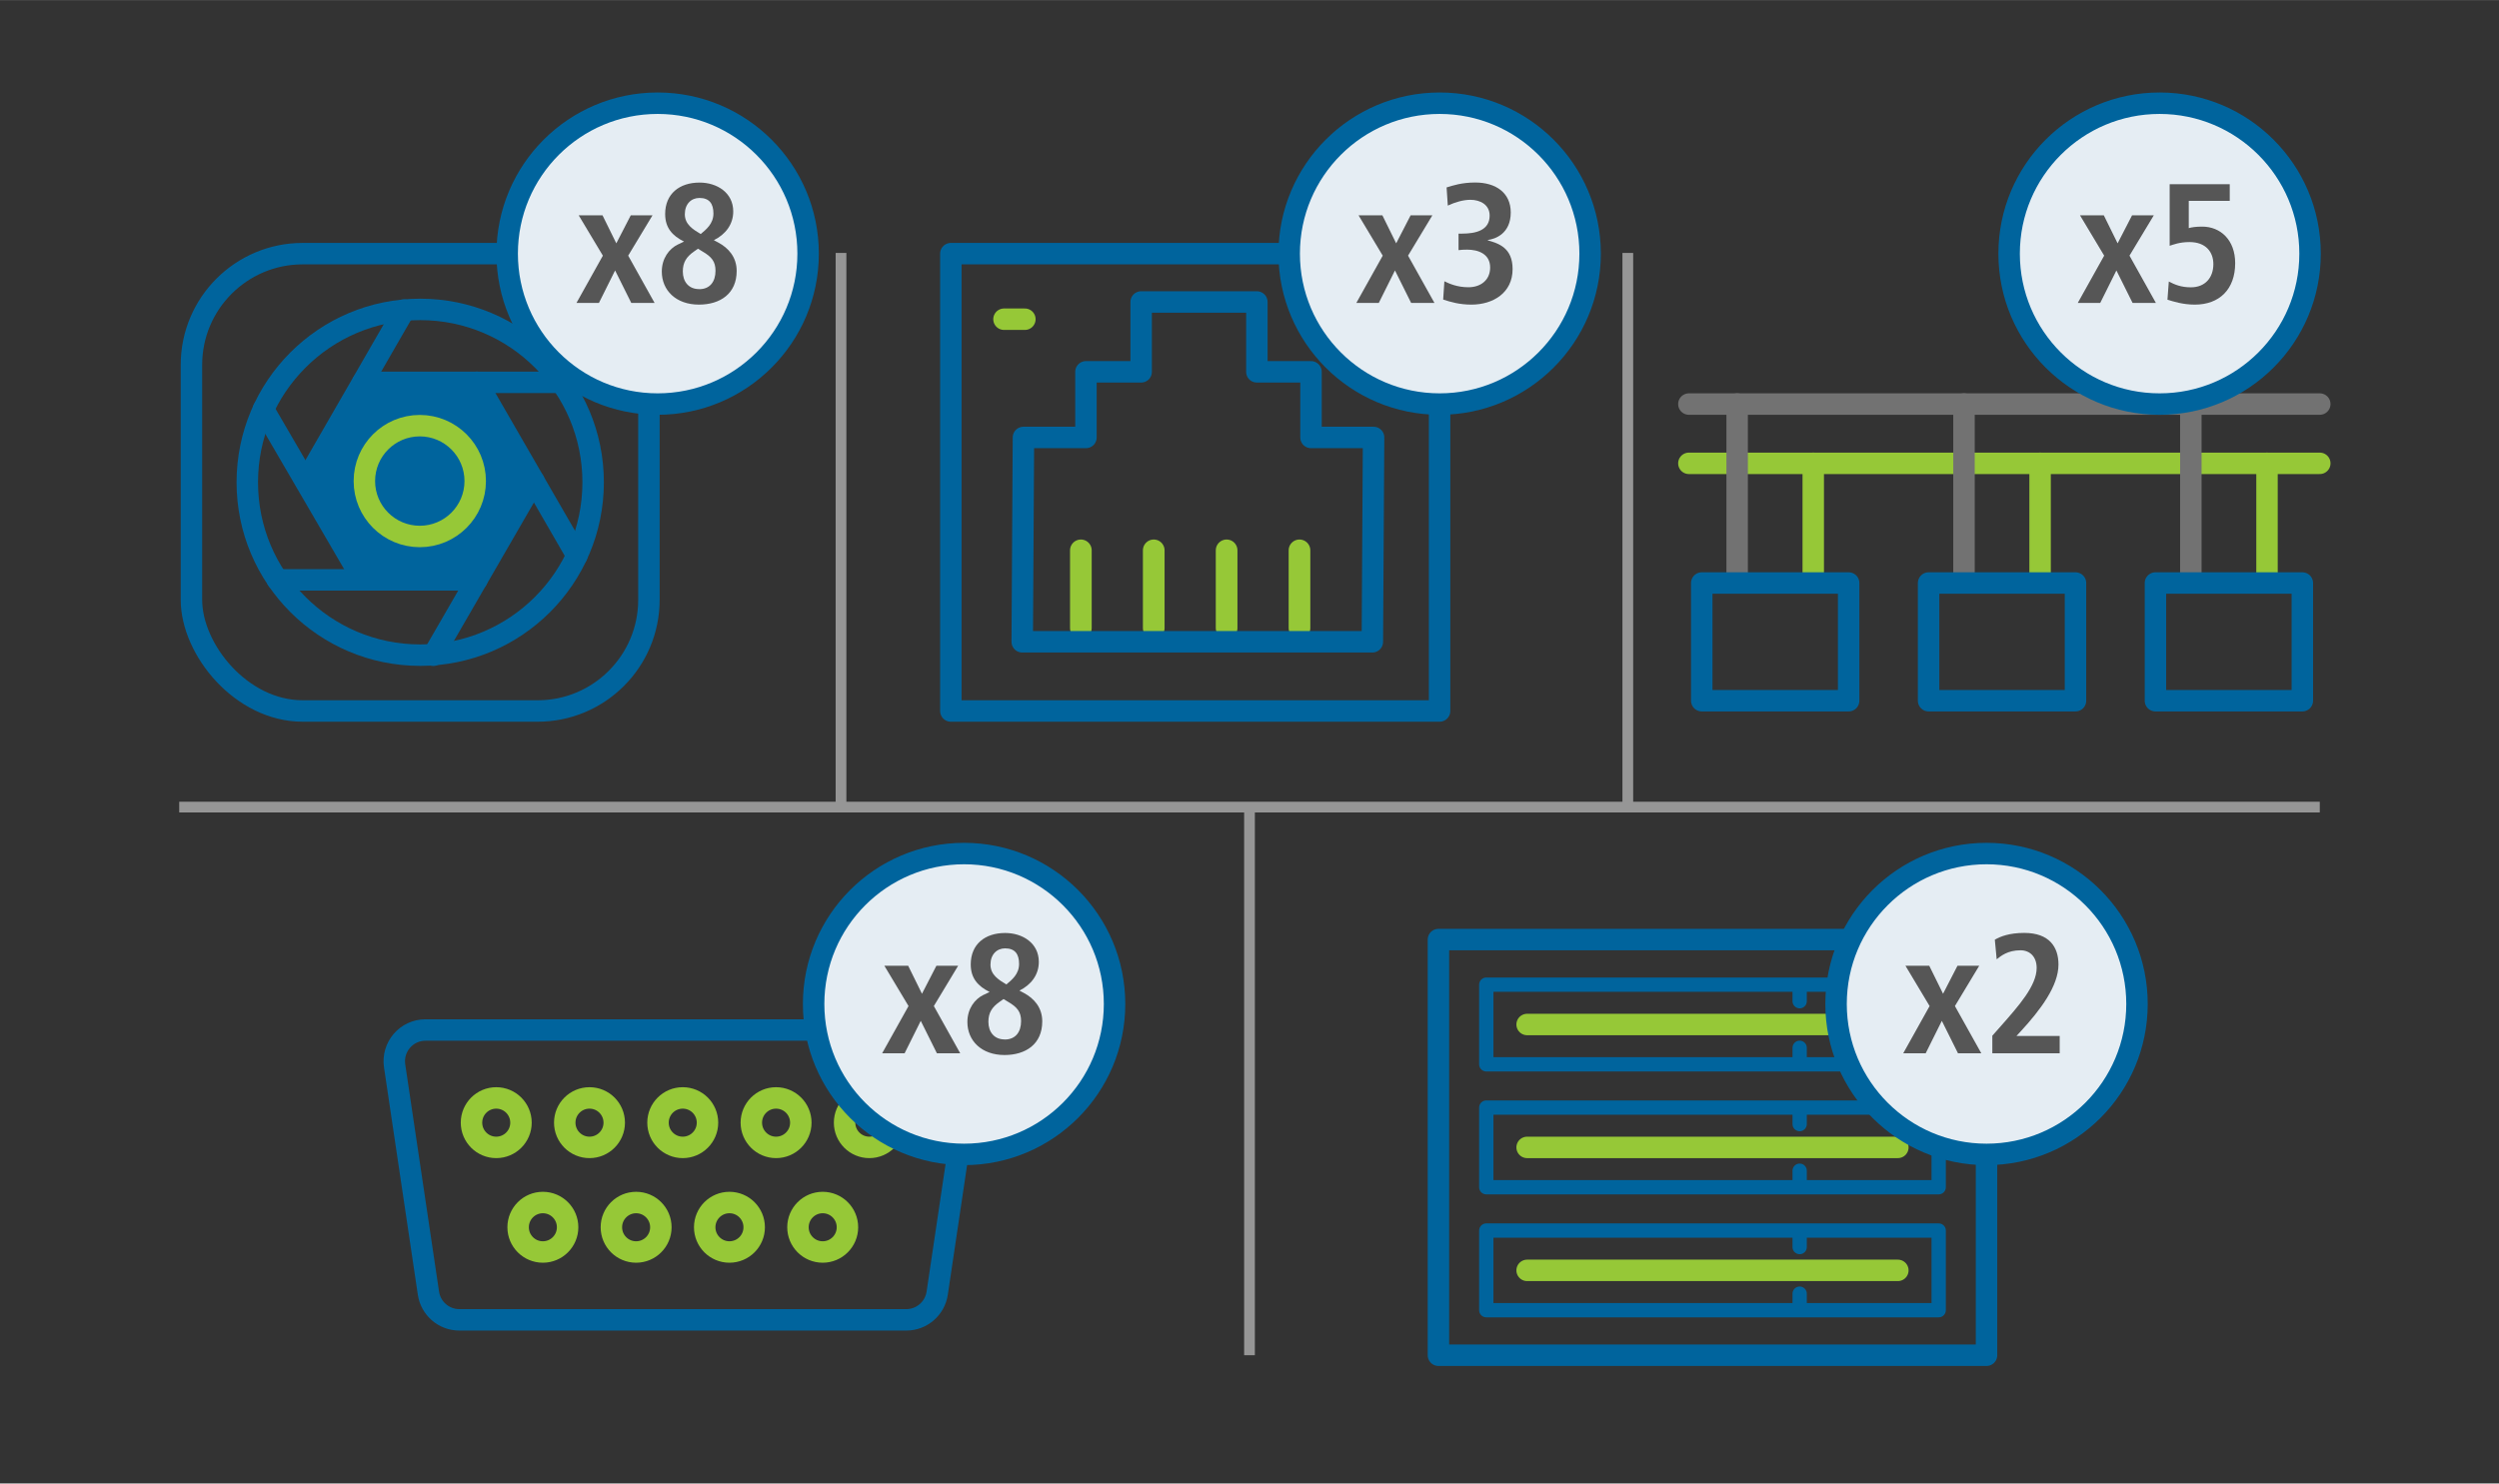 <?xml version="1.0" encoding="UTF-8"?>
<svg id="Layer_1" xmlns="http://www.w3.org/2000/svg" width="123.27mm" height="73.2mm" viewBox="0 0 349.44 207.49">
  <rect x="0" y="0" width="349.44" height="207.49" fill="#333333" stroke="none"/>
  <defs>
    <style>
      .cls-1 {
        stroke-width: 3.03px;
      }

      .cls-1, .cls-2, .cls-3, .cls-4, .cls-5, .cls-6 {
        fill: none;
      }

      .cls-1, .cls-2, .cls-7, .cls-4, .cls-5, .cls-6 {
        stroke-linecap: round;
        stroke-linejoin: round;
      }

      .cls-1, .cls-4 {
        stroke: #96c837;
      }

      .cls-2 {
        stroke-width: 2px;
      }

      .cls-2, .cls-7, .cls-5 {
        stroke: #00649d;
      }

      .cls-3 {
        stroke: #969696;
        stroke-miterlimit: 10;
        stroke-width: 1.5px;
      }

      .cls-7 {
        fill: #e5edf3;
      }

      .cls-7, .cls-4, .cls-5, .cls-6 {
        stroke-width: 3px;
      }

      .cls-8 {
        fill: #00649d;
      }

      .cls-9 {
        fill: #565656;
      }

      .cls-6 {
        stroke: #727272;
      }
    </style>
  </defs>
  <g>
    <rect class="cls-5" x="26.77" y="35.47" width="63.97" height="63.97" rx="15.56" ry="15.56"/>
    <polygon class="cls-8" points="66.68 53.47 50.73 53.47 42.75 67.28 50.73 81.1 66.68 81.1 74.66 67.28 66.68 53.47"/>
    <circle class="cls-5" cx="58.76" cy="67.45" r="24.18"/>
    <line class="cls-5" x1="50.73" y1="53.47" x2="78.48" y2="53.47"/>
    <line class="cls-5" x1="66.68" y1="53.47" x2="80.67" y2="77.69"/>
    <line class="cls-5" x1="74.66" y1="67.28" x2="60.58" y2="91.64"/>
    <line class="cls-5" x1="66.68" y1="81.1" x2="38.79" y2="81.1"/>
    <line class="cls-5" x1="50.73" y1="81.1" x2="36.83" y2="57.24"/>
    <line class="cls-5" x1="42.75" y1="67.28" x2="56.53" y2="43.37"/>
    <circle class="cls-4" cx="58.7" cy="67.28" r="7.75"/>
  </g>
  <path class="cls-5" d="M59.49,144.06h71.97c2.67,0,4.72,2.37,4.32,5.01l-4.73,31.8c-.32,2.14-2.16,3.73-4.32,3.73h-62.5c-2.17,0-4-1.59-4.32-3.73l-4.73-31.8c-.39-2.64,1.65-5.01,4.32-5.01Z"/>
  <g>
    <g>
      <circle class="cls-4" cx="69.39" cy="157.02" r="3.46"/>
      <circle class="cls-4" cx="82.43" cy="157.02" r="3.46"/>
      <circle class="cls-4" cx="95.47" cy="157.02" r="3.46"/>
      <circle class="cls-4" cx="108.52" cy="157.02" r="3.46"/>
      <circle class="cls-4" cx="121.56" cy="157.02" r="3.46"/>
    </g>
    <g>
      <circle class="cls-4" cx="75.91" cy="171.65" r="3.46"/>
      <circle class="cls-4" cx="88.95" cy="171.65" r="3.46"/>
      <circle class="cls-4" cx="102" cy="171.65" r="3.46"/>
      <circle class="cls-4" cx="115.04" cy="171.65" r="3.46"/>
    </g>
  </g>
  <line class="cls-4" x1="236.16" y1="64.8" x2="324.38" y2="64.8"/>
  <line class="cls-6" x1="236.16" y1="56.51" x2="324.38" y2="56.51"/>
  <line class="cls-3" x1="25.06" y1="112.88" x2="324.38" y2="112.88"/>
  <line class="cls-3" x1="174.72" y1="112.88" x2="174.72" y2="189.55"/>
  <line class="cls-3" x1="117.6" y1="35.37" x2="117.6" y2="112.88"/>
  <line class="cls-3" x1="227.62" y1="35.37" x2="227.62" y2="112.88"/>
  <circle class="cls-7" cx="91.96" cy="35.47" r="21.04"/>
  <rect class="cls-5" x="132.96" y="35.47" width="68.34" height="63.97"/>
  <g>
    <line class="cls-4" x1="140.39" y1="44.64" x2="143.31" y2="44.64"/>
    <line class="cls-4" x1="190.81" y1="44.64" x2="193.87" y2="44.64"/>
  </g>
  <g>
    <path class="cls-1" d="M151.14,82.4v-5.43,10.87-5.43Z"/>
    <path class="cls-1" d="M161.33,82.4v-5.43,10.87-5.43Z"/>
    <path class="cls-1" d="M171.52,82.4v-5.43,10.87-5.43Z"/>
    <path class="cls-1" d="M181.71,82.4v-5.43,10.87-5.43Z"/>
  </g>
  <polygon class="cls-5" points="183.32 61.18 183.32 52 175.75 52 175.75 42.23 159.57 42.23 159.57 52 151.85 52 151.85 61.18 143.11 61.18 142.94 89.76 191.9 89.76 192.07 61.18 183.32 61.18"/>
  <circle class="cls-7" cx="201.31" cy="35.47" r="21.04"/>
  <line class="cls-6" x1="242.91" y1="81.33" x2="242.91" y2="56.51"/>
  <line class="cls-4" x1="253.55" y1="81.33" x2="253.55" y2="64.8"/>
  <rect class="cls-5" x="237.96" y="81.54" width="20.54" height="16.46"/>
  <line class="cls-6" x1="274.63" y1="81.33" x2="274.63" y2="56.51"/>
  <line class="cls-4" x1="285.27" y1="81.33" x2="285.27" y2="64.8"/>
  <rect class="cls-5" x="269.68" y="81.54" width="20.54" height="16.46"/>
  <line class="cls-6" x1="306.35" y1="81.33" x2="306.35" y2="56.51"/>
  <line class="cls-4" x1="317" y1="81.33" x2="317" y2="64.8"/>
  <rect class="cls-5" x="301.4" y="81.54" width="20.54" height="16.46"/>
  <rect class="cls-5" x="201.14" y="131.41" width="76.64" height="58.14"/>
  <rect class="cls-2" x="207.83" y="137.72" width="63.26" height="11.14"/>
  <rect class="cls-2" x="207.83" y="154.91" width="63.26" height="11.14"/>
  <rect class="cls-2" x="207.83" y="172.11" width="63.26" height="11.14"/>
  <line class="cls-4" x1="213.54" y1="143.29" x2="265.38" y2="143.29"/>
  <line class="cls-4" x1="213.54" y1="160.48" x2="265.38" y2="160.48"/>
  <line class="cls-4" x1="213.54" y1="177.68" x2="265.38" y2="177.68"/>
  <g>
    <path class="cls-9" d="M84.3,35.75l-3.38-5.64h3.33l1.93,3.92,2.02-3.92h3.04l-3.4,5.64,3.69,6.61h-3.26l-2.26-4.54-2.26,4.54h-3.14l3.69-6.61Z"/>
    <path class="cls-9" d="M94.82,34.18l.83-.4c-1.64-.81-2.64-1.93-2.64-3.85,0-2.83,2-4.4,4.81-4.4,2.43,0,4.71,1.4,4.71,4.04,0,1.83-1.09,3.21-2.71,4.02l.62.33c1.43.76,2.57,2.05,2.57,3.97,0,3.19-2.31,4.71-5.28,4.71-3.21,0-5.19-2-5.19-4.62,0-1.83,1-3.19,2.28-3.81ZM97.77,40.44c1.5,0,2.28-1.05,2.28-2.57,0-1.28-.52-1.95-1.83-2.71l-.62-.38-.57.4c-1.05.74-1.55,1.52-1.55,2.78,0,1.43.81,2.47,2.28,2.47ZM97.98,32.73c.76-.64,1.78-1.43,1.78-2.88,0-1.36-.57-2.17-1.95-2.17-1.17,0-2.05.86-2.05,2.28s1.14,2.12,2.21,2.76Z"/>
  </g>
  <circle class="cls-7" cx="134.81" cy="140.42" r="21.04"/>
  <g>
    <path class="cls-9" d="M127.04,140.71l-3.38-5.64h3.33l1.93,3.92,2.02-3.92h3.04l-3.4,5.64,3.69,6.61h-3.26l-2.26-4.54-2.26,4.54h-3.14l3.69-6.61Z"/>
    <path class="cls-9" d="M137.55,139.14l.83-.4c-1.64-.81-2.64-1.93-2.64-3.85,0-2.83,2-4.4,4.81-4.4,2.43,0,4.71,1.4,4.71,4.04,0,1.83-1.09,3.21-2.71,4.02l.62.33c1.43.76,2.57,2.05,2.57,3.97,0,3.19-2.31,4.71-5.28,4.71-3.21,0-5.19-2-5.19-4.62,0-1.83,1-3.19,2.28-3.81ZM140.5,145.39c1.5,0,2.28-1.05,2.28-2.57,0-1.28-.52-1.95-1.83-2.71l-.62-.38-.57.4c-1.05.74-1.55,1.52-1.55,2.78,0,1.43.81,2.47,2.28,2.47ZM140.72,137.69c.76-.64,1.78-1.43,1.78-2.88,0-1.36-.57-2.17-1.95-2.17-1.17,0-2.05.86-2.05,2.28s1.14,2.12,2.21,2.76Z"/>
  </g>
  <g>
    <circle class="cls-7" cx="301.98" cy="35.47" r="21.04"/>
    <g>
      <path class="cls-9" d="M294.23,35.75l-3.38-5.64h3.33l1.93,3.92,2.02-3.92h3.04l-3.4,5.64,3.69,6.61h-3.26l-2.26-4.54-2.26,4.54h-3.14l3.69-6.61Z"/>
      <path class="cls-9" d="M311.79,25.76v2.33h-5.73v3.81c.4-.12,1-.21,1.88-.21,2.55,0,4.61,1.86,4.61,5.11,0,3.66-2.21,5.8-5.64,5.8-1.71,0-3.04-.45-3.83-.69l.19-2.54c.83.43,1.71.81,3.09.81,2,0,3.14-1.36,3.14-3.24,0-1.67-1.02-3.09-3.35-3.09-1.36,0-2.26.36-2.76.52v-8.61h8.4Z"/>
    </g>
  </g>
  <g>
    <path class="cls-9" d="M193.35,35.75l-3.38-5.64h3.33l1.93,3.92,2.02-3.92h3.04l-3.4,5.64,3.69,6.61h-3.26l-2.26-4.54-2.26,4.54h-3.14l3.69-6.61Z"/>
    <path class="cls-9" d="M201.98,39.34c.64.31,1.76.83,3.35.83,1.74,0,3.04-1.02,3.04-2.76,0-1.93-1.71-2.5-3.21-2.5-.45,0-.88.02-1.21.07v-2.31h.5c1.9,0,3.85-.45,3.85-2.52,0-1.52-1.31-2.21-2.69-2.21-1,0-2.14.33-3.16.81l-.17-2.54c.83-.26,2.12-.69,4-.69,2.93,0,4.97,1.47,4.97,4.19,0,2.95-2.14,3.71-3.21,3.85v.05c1.52.43,3.47,1.05,3.47,4.02,0,3.33-2.74,4.97-5.76,4.97-1.64,0-2.9-.36-3.95-.71l.17-2.55Z"/>
  </g>
  <g>
    <line class="cls-2" x1="251.65" y1="137.97" x2="251.65" y2="140.03"/>
    <line class="cls-2" x1="251.65" y1="146.55" x2="251.65" y2="148.61"/>
  </g>
  <g>
    <line class="cls-2" x1="251.65" y1="155.17" x2="251.65" y2="157.22"/>
    <line class="cls-2" x1="251.65" y1="163.74" x2="251.65" y2="165.8"/>
  </g>
  <g>
    <line class="cls-2" x1="251.65" y1="172.36" x2="251.65" y2="174.42"/>
    <line class="cls-2" x1="251.65" y1="180.94" x2="251.65" y2="182.99"/>
  </g>
  <g>
    <circle class="cls-7" cx="277.78" cy="140.42" r="21.04"/>
    <g>
      <path class="cls-9" d="M269.82,140.71l-3.38-5.64h3.33l1.93,3.92,2.02-3.92h3.04l-3.4,5.64,3.69,6.61h-3.26l-2.26-4.54-2.26,4.54h-3.14l3.69-6.61Z"/>
      <path class="cls-9" d="M278.58,144.87l1.24-1.4c2.43-2.76,4.97-5.59,4.97-8.09,0-1.57-.95-2.47-2.26-2.47-1.81,0-2.76.81-3.33,1.26l-.26-2.74c.76-.45,2.02-.95,4.12-.95,3.52,0,4.78,2,4.78,4.42,0,3-2.5,6.33-5.28,9.35l-.59.64h6.04v2.43h-9.42v-2.45Z"/>
    </g>
  </g>
</svg>
